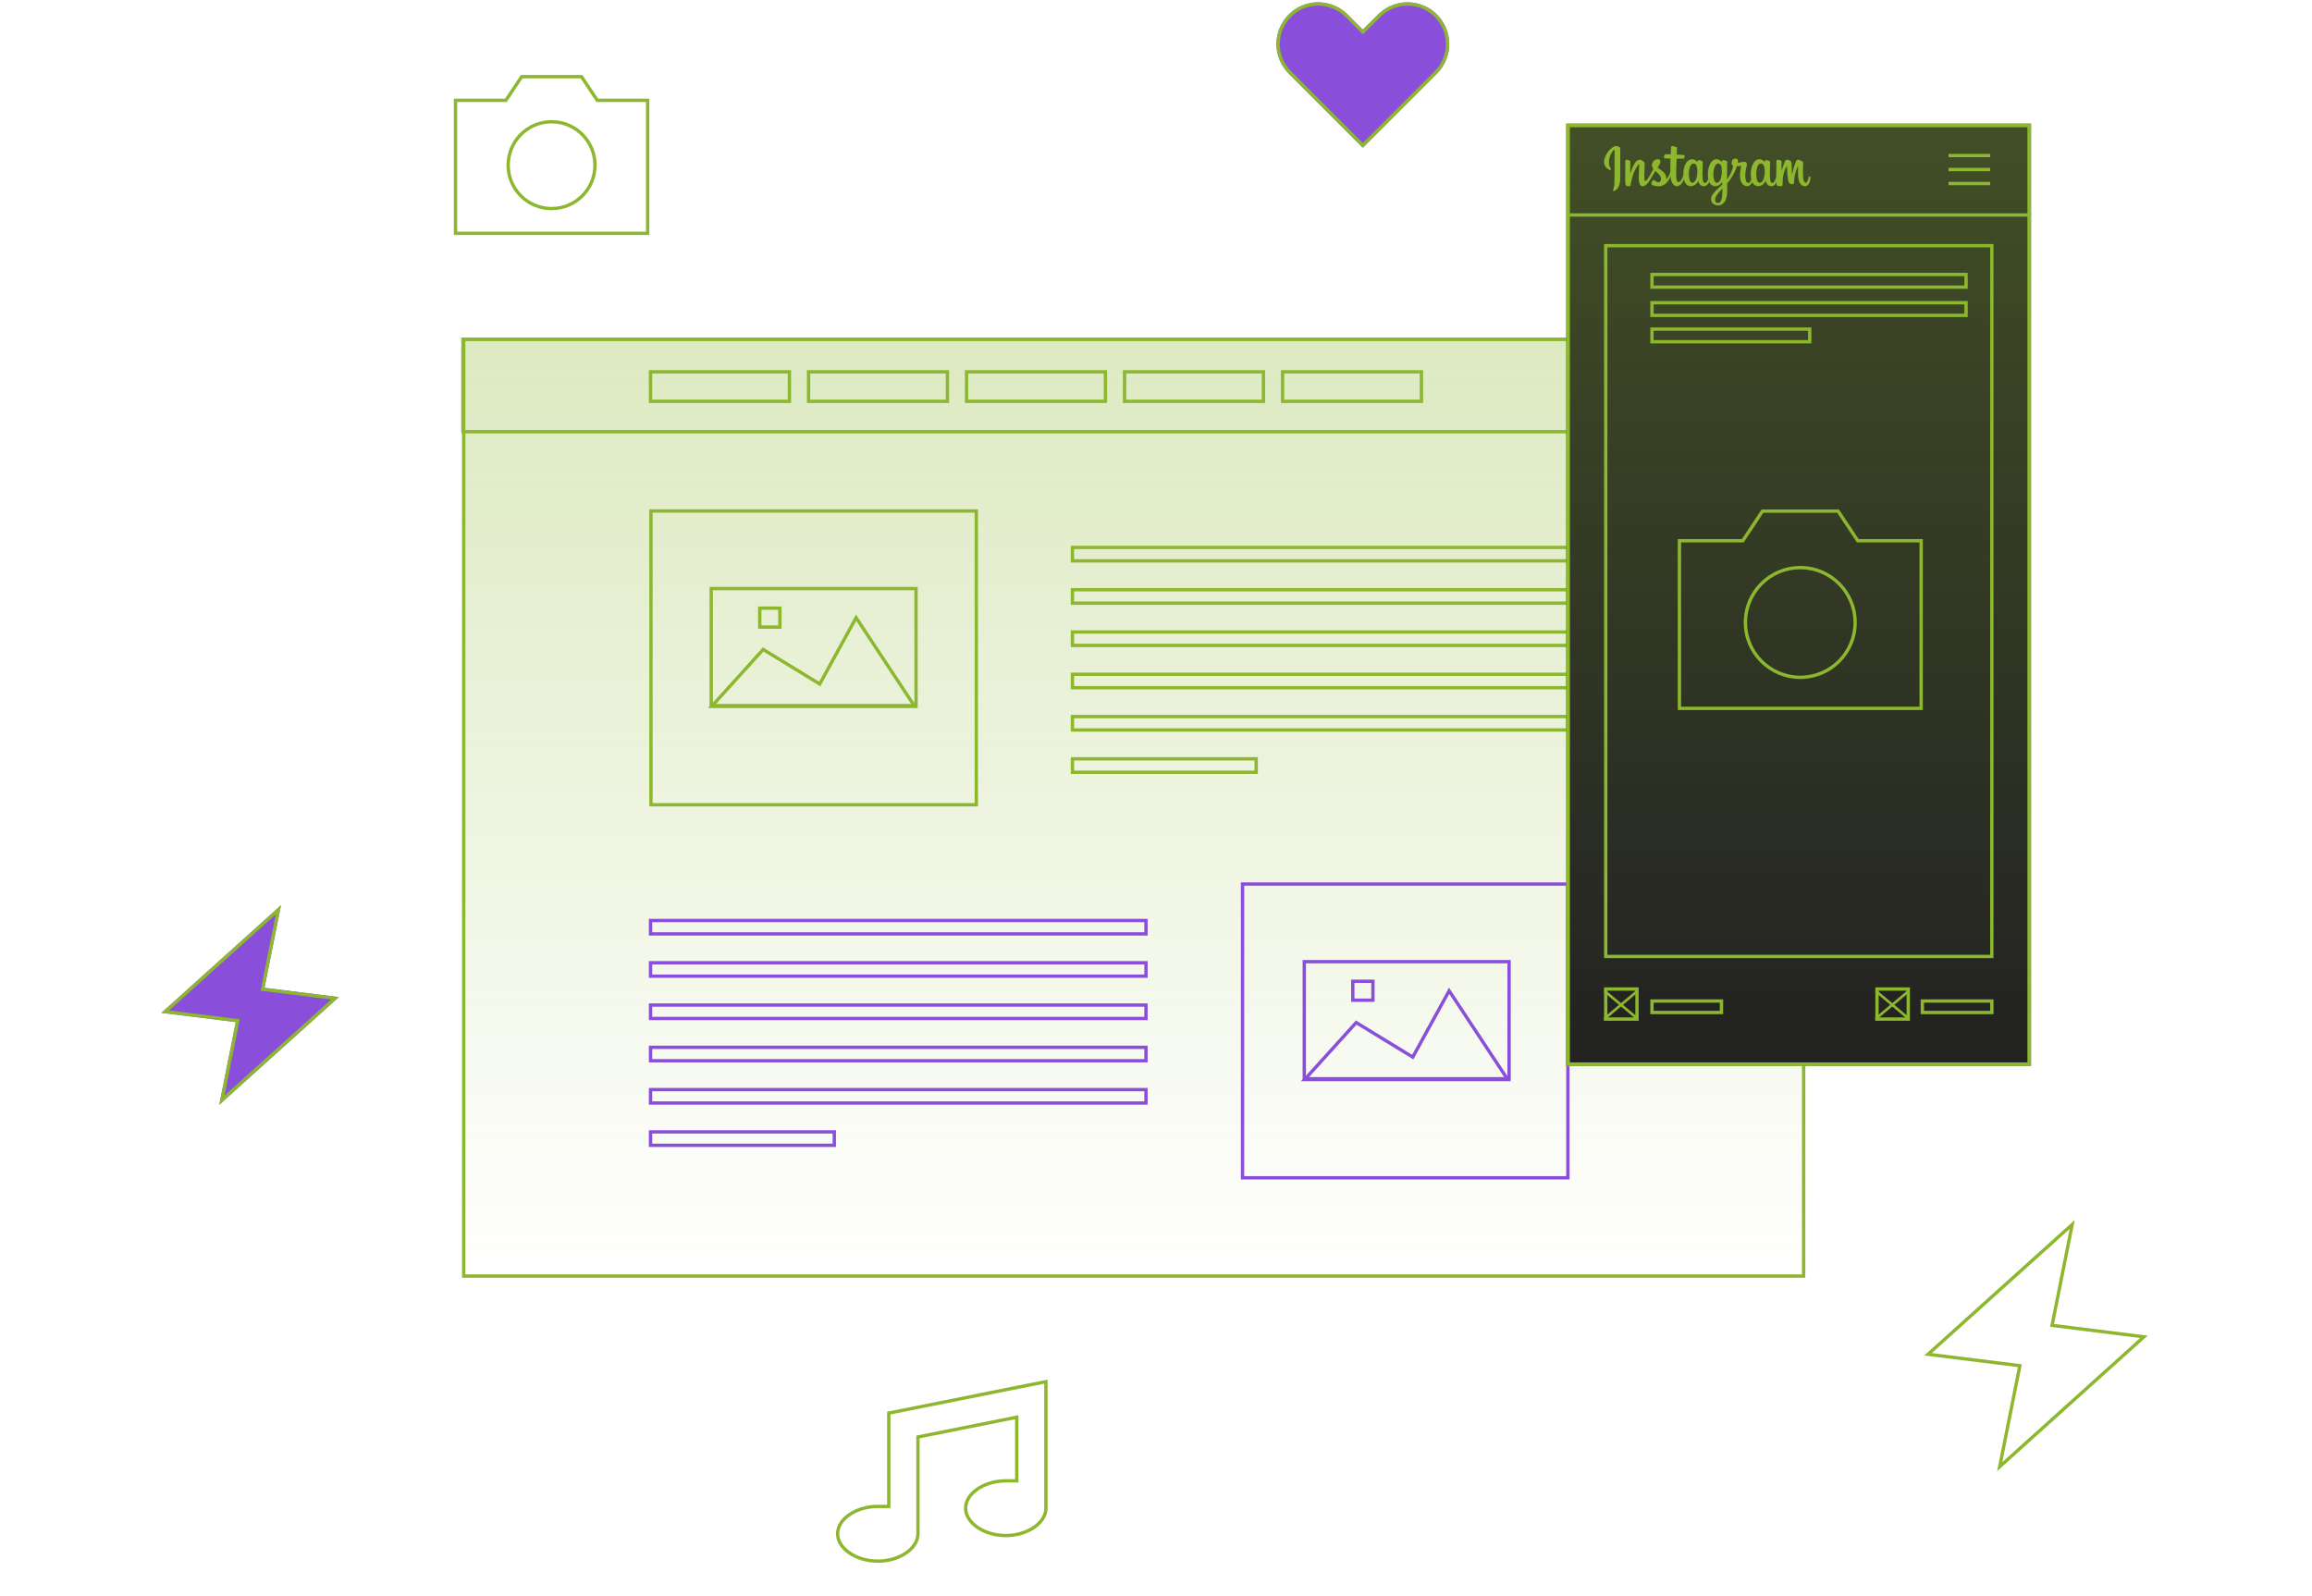 <?xml version="1.0" encoding="UTF-8"?>
<svg xmlns="http://www.w3.org/2000/svg" width="801" height="553" viewBox="0 0 801 553" fill="none">
  <path d="M446.468 25.484C443.773 22.789 442.227 19.067 442.227 15.261C442.227 7.286 448.716 0.797 456.691 0.797C460.497 0.797 464.219 2.344 466.914 5.038L472.158 10.283L477.402 5.038C480.097 2.344 483.831 0.797 487.625 0.797C495.6 0.797 502.089 7.286 502.089 15.261C502.089 19.067 500.543 22.789 497.848 25.484L472.146 51.186L446.468 25.484Z" fill="#8A4FDA"></path>
  <path fill-rule="evenodd" clip-rule="evenodd" d="M447.285 24.668L472.146 49.553L497.032 24.668C499.511 22.189 500.935 18.76 500.935 15.261C500.935 7.923 494.963 1.951 487.625 1.951C484.138 1.951 480.697 3.376 478.218 5.854L472.158 11.915L466.097 5.854C463.618 3.375 460.19 1.951 456.691 1.951C449.353 1.951 443.381 7.923 443.381 15.261C443.381 18.76 444.805 22.189 447.285 24.668ZM472.146 51.186L446.468 25.484C443.773 22.789 442.227 19.067 442.227 15.261C442.227 7.286 448.716 0.797 456.691 0.797C460.497 0.797 464.219 2.344 466.914 5.038L472.158 10.283L477.402 5.038C480.097 2.344 483.831 0.797 487.625 0.797C495.6 0.797 502.089 7.286 502.089 15.261C502.089 19.067 500.543 22.789 497.848 25.484L472.146 51.186Z" fill="#8CB72F"></path>
  <path fill-rule="evenodd" clip-rule="evenodd" d="M304.108 541.513C304.35 541.513 304.591 541.508 304.83 541.5C304.975 541.494 305.119 541.488 305.262 541.479C312.604 541.056 318.598 536.639 318.598 531.458V498.379L351.69 491.758V512.531H348.451C340.595 512.531 333.961 517.136 333.961 522.586C333.961 528.036 340.595 532.641 348.451 532.641C356.308 532.641 362.942 528.036 362.942 522.586V478.035L356.204 479.374L307.347 489.156V521.39H304.108C296.251 521.39 289.617 525.994 289.617 531.445C289.617 536.895 296.251 541.5 304.108 541.5V541.513ZM308.501 490.102V522.544H304.108C300.394 522.544 297.005 523.634 294.574 525.321C292.132 527.017 290.771 529.217 290.771 531.445C290.771 533.672 292.132 535.872 294.574 537.568C297.005 539.255 300.394 540.345 304.108 540.345H304.81C308.247 540.218 311.364 539.161 313.641 537.581C316.084 535.885 317.444 533.685 317.444 531.458V497.433L352.844 490.35V513.686H348.451C344.738 513.686 341.349 514.776 338.918 516.463C336.475 518.158 335.115 520.359 335.115 522.586C335.115 524.814 336.475 527.014 338.918 528.709C341.349 530.396 344.738 531.487 348.451 531.487C352.165 531.487 355.554 530.396 357.985 528.709C360.428 527.014 361.788 524.814 361.788 522.586V479.441L308.501 490.102Z" fill="#8CB72F"></path>
  <path fill-rule="evenodd" clip-rule="evenodd" d="M700.475 472.714L693.715 506.59L741.444 463.626L710.26 459.728L717.018 425.875L669.292 468.837L700.475 472.714ZM699.1 473.706L691.903 509.774L744.094 462.794L711.635 458.737L718.831 422.69L666.641 469.67L699.1 473.706Z" fill="#8CB72F"></path>
  <path d="M81.687 354.153L55.93 350.95L97.344 313.67L91.634 342.274L117.391 345.494L75.976 382.774L81.687 354.153Z" fill="#8A4FDA"></path>
  <path fill-rule="evenodd" clip-rule="evenodd" d="M83.062 353.161L77.788 379.589L114.741 346.326L90.259 343.266L95.531 316.855L58.581 350.117L83.062 353.161ZM81.687 354.153L75.976 382.774L117.391 345.494L91.634 342.274L97.344 313.67L55.93 350.95L81.687 354.153Z" fill="#8CB72F"></path>
  <path fill-rule="evenodd" clip-rule="evenodd" d="M174.964 34.186H157.242V81.428H224.958V34.186H207.236L201.781 25.992H180.419L174.964 34.186ZM181.037 27.146L175.582 35.34H158.396V80.274H223.803V35.34H206.618L201.163 27.146H181.037Z" fill="#8CB72F"></path>
  <path fill-rule="evenodd" clip-rule="evenodd" d="M191.096 71.695C199.085 71.695 205.561 65.218 205.561 57.23C205.561 49.241 199.085 42.765 191.096 42.765C183.107 42.765 176.631 49.241 176.631 57.23C176.631 65.218 183.107 71.695 191.096 71.695ZM191.096 72.849C199.722 72.849 206.715 65.856 206.715 57.23C206.715 48.603 199.722 41.61 191.096 41.61C182.47 41.61 175.477 48.603 175.477 57.23C175.477 65.856 182.47 72.849 191.096 72.849Z" fill="#8CB72F"></path>
  <path d="M160.078 116.993H625.455V442.73H160.078V116.993Z" fill="url(#paint0_linear_744_29338)"></path>
  <path fill-rule="evenodd" clip-rule="evenodd" d="M624.301 118.147H161.232V441.576H624.301V118.147ZM160.078 116.993V442.73H625.455V116.993H160.078Z" fill="#8CB72F"></path>
  <path fill-rule="evenodd" clip-rule="evenodd" d="M337.667 177.637H226.107V278.27H337.667V177.637ZM224.953 176.483V279.424H338.821V176.483H224.953Z" fill="#8CB72F"></path>
  <path fill-rule="evenodd" clip-rule="evenodd" d="M316.789 204.511H246.99V243.92H316.789V204.511ZM245.836 203.356V245.075H317.943V203.356H245.836Z" fill="#8CB72F"></path>
  <path fill-rule="evenodd" clip-rule="evenodd" d="M296.552 212.916L317.973 245.343H245.242L264.287 224.29L283.781 236.194L296.552 212.916ZM296.643 215.149L284.212 237.81L264.502 225.774L247.843 244.189H315.827L296.643 215.149Z" fill="#8CB72F"></path>
  <path fill-rule="evenodd" clip-rule="evenodd" d="M269.623 211.305H263.795V216.713H269.623V211.305ZM262.641 210.15V217.867H270.777V210.15H262.641Z" fill="#8CB72F"></path>
  <path fill-rule="evenodd" clip-rule="evenodd" d="M542.616 248.863H372.123V252.361H542.616V248.863ZM370.969 247.709V253.515H543.77V247.709H370.969Z" fill="#8CB72F"></path>
  <path fill-rule="evenodd" clip-rule="evenodd" d="M542.616 234.214H372.123V237.711H542.616V234.214ZM370.969 233.06V238.866H543.77V233.06H370.969Z" fill="#8CB72F"></path>
  <path fill-rule="evenodd" clip-rule="evenodd" d="M542.616 219.563H372.123V223.061H542.616V219.563ZM370.969 218.409V224.215H543.77V218.409H370.969Z" fill="#8CB72F"></path>
  <path fill-rule="evenodd" clip-rule="evenodd" d="M542.616 204.914H372.123V208.412H542.616V204.914ZM370.969 203.76V209.566H543.77V203.76H370.969Z" fill="#8CB72F"></path>
  <path fill-rule="evenodd" clip-rule="evenodd" d="M542.616 190.265H372.123V193.762H542.616V190.265ZM370.969 189.11V194.917H543.77V189.11H370.969Z" fill="#8CB72F"></path>
  <path fill-rule="evenodd" clip-rule="evenodd" d="M434.629 263.513H372.123V267.01H434.629V263.513ZM370.969 262.358V268.165H435.784V262.358H370.969Z" fill="#8CB72F"></path>
  <path fill-rule="evenodd" clip-rule="evenodd" d="M542.62 306.896H431.061V407.529H542.62V306.896ZM429.906 305.742V408.683H543.774V305.742H429.906Z" fill="#8A4FDA"></path>
  <path fill-rule="evenodd" clip-rule="evenodd" d="M522.25 333.792H452.451V373.202H522.25V333.792ZM451.297 332.638V374.356H523.404V332.638H451.297Z" fill="#8A4FDA"></path>
  <path fill-rule="evenodd" clip-rule="evenodd" d="M502.013 342.197L523.434 374.625H450.703L469.748 353.571L489.242 365.476L502.013 342.197ZM502.104 344.43L489.672 367.091L469.963 355.055L453.304 373.47H521.288L502.104 344.43Z" fill="#8A4FDA"></path>
  <path fill-rule="evenodd" clip-rule="evenodd" d="M475.084 340.586H469.256V345.994H475.084V340.586ZM468.102 339.432V347.148H476.238V339.432H468.102Z" fill="#8A4FDA"></path>
  <path fill-rule="evenodd" clip-rule="evenodd" d="M396.452 378.122H225.959V381.619H396.452V378.122ZM224.805 376.967V382.773H397.606V376.967H224.805Z" fill="#8A4FDA"></path>
  <path fill-rule="evenodd" clip-rule="evenodd" d="M396.452 363.472H225.959V366.97H396.452V363.472ZM224.805 362.318V368.124H397.606V362.318H224.805Z" fill="#8A4FDA"></path>
  <path fill-rule="evenodd" clip-rule="evenodd" d="M396.452 348.822H225.959V352.32H396.452V348.822ZM224.805 347.668V353.474H397.606V347.668H224.805Z" fill="#8A4FDA"></path>
  <path fill-rule="evenodd" clip-rule="evenodd" d="M396.452 334.172H225.959V337.67H396.452V334.172ZM224.805 333.018V338.824H397.606V333.018H224.805Z" fill="#8A4FDA"></path>
  <path fill-rule="evenodd" clip-rule="evenodd" d="M396.452 319.523H225.959V323.021H396.452V319.523ZM224.805 318.369V324.175H397.606V318.369H224.805Z" fill="#8A4FDA"></path>
  <path fill-rule="evenodd" clip-rule="evenodd" d="M288.465 392.771H225.959V396.269H288.465V392.771ZM224.805 391.617V397.423H289.62V391.617H224.805Z" fill="#8A4FDA"></path>
  <path fill-rule="evenodd" clip-rule="evenodd" d="M624.3 118.147H160.959V149.012H624.3V118.147ZM159.805 116.993V150.166H625.454V116.993H159.805Z" fill="#8CB72F"></path>
  <path fill-rule="evenodd" clip-rule="evenodd" d="M272.917 129.413H225.959V138.483H272.917V129.413ZM224.805 128.259V139.638H274.071V128.259H224.805Z" fill="#8CB72F"></path>
  <path fill-rule="evenodd" clip-rule="evenodd" d="M327.667 129.413H280.709V138.483H327.667V129.413ZM279.555 128.259V139.638H328.821V128.259H279.555Z" fill="#8CB72F"></path>
  <path fill-rule="evenodd" clip-rule="evenodd" d="M382.401 129.413H335.443V138.483H382.401V129.413ZM334.289 128.259V139.638H383.556V128.259H334.289Z" fill="#8CB72F"></path>
  <path fill-rule="evenodd" clip-rule="evenodd" d="M437.143 129.413H390.186V138.483H437.143V129.413ZM389.031 128.259V139.638H438.298V128.259H389.031Z" fill="#8CB72F"></path>
  <path fill-rule="evenodd" clip-rule="evenodd" d="M491.886 129.413H444.928V138.483H491.886V129.413ZM443.773 128.259V139.638H493.04V128.259H443.773Z" fill="#8CB72F"></path>
  <path d="M542.672 42.867H703.637V369.278H542.672V42.867Z" fill="#222222"></path>
  <path fill-rule="evenodd" clip-rule="evenodd" d="M702.483 44.021H543.826V368.124H702.483V44.021ZM542.672 42.867V369.278H703.637V42.867H542.672Z" fill="#8CB72F"></path>
  <path d="M542.672 42.867H703.637V369.278H542.672V42.867Z" fill="url(#paint1_linear_744_29338)"></path>
  <path fill-rule="evenodd" clip-rule="evenodd" d="M702.483 44.021H543.826V368.124H702.483V44.021ZM542.672 42.867V369.278H703.637V42.867H542.672Z" fill="#8CB72F"></path>
  <path fill-rule="evenodd" clip-rule="evenodd" d="M680.568 105.468H572.912V108.697H680.568V105.468ZM571.758 104.314V109.851H681.722V104.314H571.758Z" fill="#8CB72F"></path>
  <path fill-rule="evenodd" clip-rule="evenodd" d="M680.568 95.683H572.912V98.911H680.568V95.683ZM571.758 94.528V100.065H681.722V94.528H571.758Z" fill="#8CB72F"></path>
  <path fill-rule="evenodd" clip-rule="evenodd" d="M626.403 114.61H572.912V117.839H626.403V114.61ZM571.758 113.456V118.993H627.557V113.456H571.758Z" fill="#8CB72F"></path>
  <path fill-rule="evenodd" clip-rule="evenodd" d="M595.832 347.434H572.912V350.246H595.832V347.434ZM571.758 346.279V351.4H596.986V346.279H571.758Z" fill="#8CB72F"></path>
  <path fill-rule="evenodd" clip-rule="evenodd" d="M566.565 343.268H556.889V352.531H566.565V343.268ZM555.734 342.114V353.685H567.719V342.114H555.734Z" fill="#8CB72F"></path>
  <path fill-rule="evenodd" clip-rule="evenodd" d="M567.464 353.684L555.744 343.837L555.781 342.683L567.502 352.531L567.464 353.684Z" fill="#8CB72F"></path>
  <path fill-rule="evenodd" clip-rule="evenodd" d="M567.461 343.837L555.741 353.684L555.703 352.531L567.424 342.683L567.461 343.837Z" fill="#8CB72F"></path>
  <path fill-rule="evenodd" clip-rule="evenodd" d="M689.504 347.434H666.584V350.246H689.504V347.434ZM665.43 346.279V351.4H690.658V346.279H665.43Z" fill="#8CB72F"></path>
  <path fill-rule="evenodd" clip-rule="evenodd" d="M660.549 343.268H650.873V352.531H660.549V343.268ZM649.719 342.114V353.685H661.703V342.114H649.719Z" fill="#8CB72F"></path>
  <path fill-rule="evenodd" clip-rule="evenodd" d="M661.449 353.684L649.728 343.837L649.766 342.683L661.486 352.531L661.449 353.684Z" fill="#8CB72F"></path>
  <path fill-rule="evenodd" clip-rule="evenodd" d="M661.446 343.838L649.725 353.685L649.688 352.531L661.408 342.684L661.446 343.838Z" fill="#8CB72F"></path>
  <path fill-rule="evenodd" clip-rule="evenodd" d="M689.499 54.481H675.07V53.327H689.499V54.481Z" fill="#8CB72F"></path>
  <path fill-rule="evenodd" clip-rule="evenodd" d="M689.499 59.324H675.07V58.169H689.499V59.324Z" fill="#8CB72F"></path>
  <path fill-rule="evenodd" clip-rule="evenodd" d="M689.499 64.167H675.07V63.013H689.499V64.167Z" fill="#8CB72F"></path>
  <path fill-rule="evenodd" clip-rule="evenodd" d="M703.643 75.067H543.773V73.913H703.643V75.067Z" fill="#8CB72F"></path>
  <path fill-rule="evenodd" clip-rule="evenodd" d="M689.497 85.706H556.889V330.835H689.497V85.706ZM555.734 84.552V331.989H690.651V84.552H555.734Z" fill="#8CB72F"></path>
  <path d="M559.415 50.665C557.952 51.287 556.342 53.044 555.834 55.249C555.19 58.043 557.868 59.224 558.088 58.837C558.347 58.382 557.608 58.228 557.456 56.778C557.26 54.906 558.117 52.814 559.197 51.896C559.397 51.725 559.388 51.963 559.388 52.402L559.345 61.706C559.345 63.696 559.264 64.325 559.118 64.946C558.971 65.576 558.734 66.001 558.914 66.165C559.114 66.348 559.971 65.912 560.467 65.209C561.061 64.367 561.269 63.355 561.307 62.257C561.352 60.932 561.35 58.83 561.352 57.631L561.334 51.377C561.325 50.902 560.027 50.404 559.415 50.664M611.387 59.98C611.34 61.015 611.114 61.824 610.834 62.394C610.292 63.498 609.167 63.841 608.689 62.254C608.429 61.388 608.416 59.943 608.604 58.735C608.793 57.505 609.326 56.576 610.207 56.66C611.076 56.742 611.483 57.879 611.387 59.98L611.387 59.98ZM596.738 66.4C596.727 68.12 596.46 69.627 595.888 70.066C595.078 70.687 593.988 70.221 594.213 68.966C594.413 67.856 595.357 66.722 596.741 65.337L596.738 66.401L596.738 66.4ZM596.517 59.97C596.467 60.913 596.227 61.859 595.964 62.395C595.422 63.499 594.289 63.844 593.819 62.254C593.498 61.168 593.575 59.762 593.734 58.876C593.94 57.727 594.44 56.66 595.337 56.66C596.21 56.66 596.64 57.632 596.517 59.97L596.517 59.97ZM588.031 59.956C587.978 60.954 587.786 61.788 587.479 62.394C586.921 63.491 585.82 63.839 585.334 62.254C584.983 61.111 585.102 59.553 585.248 58.711C585.465 57.462 586.006 56.576 586.852 56.66C587.72 56.746 588.142 57.879 588.032 59.956L588.031 59.956ZM626.919 61.122C626.706 61.122 626.609 61.344 626.529 61.718C626.251 63.018 625.959 63.312 625.581 63.312C625.16 63.312 624.782 62.669 624.685 61.38C624.608 60.367 624.621 58.501 624.718 56.645C624.738 56.264 624.635 55.887 623.627 55.516C623.193 55.356 622.563 55.12 622.25 55.889C621.363 58.061 621.016 59.785 620.934 60.486C620.93 60.522 620.886 60.529 620.879 60.445C620.827 59.884 620.71 58.864 620.696 56.722C620.693 56.304 620.606 55.949 620.152 55.657C619.857 55.468 618.961 55.134 618.639 55.532C618.36 55.857 618.036 56.732 617.7 57.77L617.236 59.183L617.243 56.045C617.245 55.72 617.025 55.611 616.958 55.592C616.66 55.504 616.071 55.357 615.821 55.357C615.513 55.357 615.437 55.531 615.437 55.786L615.388 60.853L615.389 61.145C615.219 62.097 614.666 63.389 614.065 63.389C613.463 63.389 613.18 62.849 613.18 60.38C613.18 58.939 613.223 58.313 613.244 57.271L613.278 56.106C613.274 55.785 612.727 55.623 612.473 55.564C612.218 55.504 611.996 55.48 611.822 55.49C611.577 55.504 611.404 55.668 611.404 55.892L611.405 56.242C611.089 55.738 610.581 55.387 610.243 55.285C609.332 55.011 608.382 55.254 607.665 56.272C607.095 57.081 606.752 57.997 606.618 59.313C606.519 60.276 606.551 61.251 606.727 62.077C606.515 63.008 606.121 63.389 605.689 63.389C605.063 63.389 604.609 62.352 604.662 60.558C604.697 59.377 604.929 58.549 605.184 57.351C605.292 56.84 605.204 56.573 604.983 56.317C604.78 56.081 604.349 55.962 603.728 56.109C603.286 56.215 602.653 56.328 602.075 56.415C602.075 56.415 602.11 56.273 602.139 56.024C602.289 54.717 600.89 54.823 600.443 55.241C600.177 55.49 599.996 55.784 599.927 56.312C599.817 57.151 600.491 57.547 600.491 57.547C600.27 58.573 599.728 59.916 599.169 60.886C598.869 61.406 598.64 61.791 598.344 62.2L598.341 61.744L598.375 57.272L598.41 56.118C598.407 55.884 598.272 55.795 597.991 55.683C597.743 55.584 597.449 55.515 597.145 55.491C596.761 55.461 596.529 55.668 596.535 55.912C596.537 55.959 596.537 56.242 596.537 56.242C596.221 55.738 595.712 55.387 595.374 55.286C594.464 55.011 593.514 55.255 592.797 56.273C592.227 57.081 591.854 58.216 591.749 59.304C591.65 60.317 591.669 61.178 591.803 61.904C591.658 62.63 591.242 63.389 590.771 63.389C590.17 63.389 589.827 62.849 589.827 60.38C589.827 58.94 589.87 58.313 589.891 57.272L589.925 56.106C589.921 55.785 589.374 55.624 589.12 55.564C588.854 55.502 588.624 55.478 588.448 55.492C588.215 55.509 588.052 55.721 588.052 55.879V56.242C587.736 55.738 587.228 55.387 586.89 55.286C585.979 55.011 585.034 55.258 584.312 56.272C583.841 56.934 583.46 57.666 583.265 59.289C583.208 59.758 583.183 60.197 583.186 60.608C582.998 61.773 582.169 63.116 581.491 63.116C581.094 63.116 580.716 62.335 580.716 60.669C580.716 58.451 580.851 55.292 580.874 54.988L581.897 54.971C582.324 54.966 582.712 54.976 583.281 54.947C583.566 54.932 583.842 53.892 583.547 53.763C583.413 53.705 582.469 53.653 582.095 53.645C581.78 53.638 580.904 53.572 580.904 53.572L581.001 51.254C581.016 51.07 580.781 50.975 580.646 50.917C580.318 50.776 580.024 50.709 579.676 50.636C579.195 50.535 578.977 50.634 578.935 51.046C578.872 51.671 578.837 53.501 578.837 53.501C578.484 53.501 577.279 53.431 576.927 53.431C576.599 53.431 576.245 54.862 576.698 54.88L578.731 54.937L578.705 59.444C578.374 61.199 577.206 62.146 577.206 62.146C577.456 60.986 576.944 60.114 576.021 59.377C575.681 59.105 575.01 58.59 574.259 58.026C574.259 58.026 574.694 57.591 575.08 56.716C575.354 56.096 575.365 55.386 574.695 55.229C573.586 54.971 572.672 55.797 572.399 56.679C572.188 57.362 572.301 57.87 572.715 58.397C572.745 58.435 572.778 58.474 572.811 58.514C572.561 59.003 572.217 59.662 571.926 60.173C571.118 61.593 570.508 62.715 570.047 62.715C569.678 62.715 569.683 61.575 569.683 60.508C569.683 59.589 569.749 58.206 569.803 56.774C569.821 56.3 569.587 56.031 569.196 55.786C568.959 55.638 568.452 55.346 568.158 55.346C567.718 55.346 566.45 55.407 565.252 58.925C565.101 59.369 564.804 60.176 564.804 60.176L564.83 55.946C564.83 55.847 564.778 55.751 564.658 55.685C564.457 55.574 563.918 55.346 563.438 55.346C563.209 55.346 563.095 55.454 563.095 55.669L563.053 62.288C563.053 62.791 563.066 63.379 563.115 63.634C563.164 63.89 563.243 64.1 563.341 64.225C563.439 64.349 563.552 64.443 563.738 64.482C563.912 64.519 564.863 64.643 564.912 64.274C564.971 63.832 564.973 63.354 565.473 61.572C566.25 58.797 567.263 57.443 567.739 56.962C567.822 56.878 567.917 56.873 567.913 57.011L567.773 60.431C567.644 63.887 568.263 64.528 569.149 64.528C569.826 64.528 570.781 63.845 571.803 62.116L573.506 59.22L574.512 60.16C575.32 60.939 575.585 61.679 575.409 62.381C575.275 62.918 574.767 63.471 573.865 62.933C573.602 62.776 573.489 62.655 573.225 62.478C573.083 62.383 572.866 62.355 572.736 62.454C572.398 62.713 572.204 63.042 572.094 63.449C571.986 63.846 572.378 64.055 572.783 64.237C573.132 64.395 573.882 64.538 574.361 64.554C576.225 64.618 577.718 63.641 578.758 61.121C578.944 63.297 579.736 64.529 581.112 64.529C582.032 64.529 582.954 63.322 583.357 62.134C583.473 62.618 583.644 63.039 583.865 63.395C584.926 65.1 586.983 64.733 588.016 63.285C588.335 62.838 588.384 62.677 588.384 62.677C588.535 64.044 589.619 64.522 590.24 64.522C590.936 64.522 591.654 64.188 592.157 63.038C592.216 63.163 592.28 63.282 592.351 63.395C593.411 65.1 595.468 64.733 596.501 63.285C596.545 63.224 596.587 63.163 596.629 63.1L596.659 63.998L595.708 64.884C594.116 66.367 592.905 67.492 592.816 68.802C592.702 70.472 594.036 71.093 595.046 71.174C596.119 71.261 597.037 70.659 597.601 69.818C598.098 69.078 598.423 67.483 598.399 65.909L598.361 63.617C598.921 62.958 599.552 62.124 600.132 61.148C600.765 60.084 601.443 58.656 601.79 57.545C601.79 57.545 602.379 57.55 603.008 57.508C603.209 57.495 603.267 57.536 603.23 57.686C603.185 57.867 602.436 60.801 603.12 62.755C603.588 64.093 604.643 64.524 605.269 64.524C606.001 64.524 606.702 63.963 607.078 63.129C607.123 63.222 607.17 63.312 607.222 63.395C608.282 65.1 610.332 64.731 611.372 63.285C611.607 62.959 611.74 62.677 611.74 62.677C611.963 64.092 613.047 64.529 613.668 64.529C614.315 64.529 614.929 64.26 615.427 63.064C615.448 63.59 615.481 64.021 615.532 64.157C615.564 64.24 615.748 64.344 615.881 64.394C616.473 64.617 617.077 64.512 617.299 64.466C617.454 64.434 617.574 64.308 617.591 63.983C617.634 63.129 617.607 61.694 617.861 60.628C618.29 58.838 618.689 58.144 618.878 57.801C618.984 57.608 619.104 57.576 619.108 57.78C619.117 58.193 619.138 59.403 619.303 61.03C619.425 62.226 619.588 62.934 619.713 63.157C620.07 63.797 620.511 63.828 620.869 63.828C621.097 63.828 621.574 63.764 621.532 63.356C621.511 63.158 621.547 61.931 621.969 60.168C622.245 59.017 622.705 57.977 622.87 57.596C622.931 57.456 622.96 57.567 622.959 57.588C622.924 58.381 622.846 60.974 623.164 62.392C623.595 64.314 624.843 64.529 625.278 64.529C626.206 64.529 626.965 63.812 627.221 61.926C627.283 61.472 627.192 61.122 626.918 61.122" fill="#8CB72F"></path>
  <path fill-rule="evenodd" clip-rule="evenodd" d="M603.486 186.788H581.266V246.021H666.169V186.788H643.949L637.11 176.514H610.325L603.486 186.788ZM610.943 177.668L604.104 187.942H582.42V244.867H665.015V187.942H643.331L636.492 177.668H610.943Z" fill="#8CB72F"></path>
  <path fill-rule="evenodd" clip-rule="evenodd" d="M623.709 234.111C633.887 234.111 642.138 225.859 642.138 215.681C642.138 205.503 633.887 197.251 623.709 197.251C613.531 197.251 605.279 205.503 605.279 215.681C605.279 225.859 613.531 234.111 623.709 234.111ZM623.709 235.265C634.525 235.265 643.293 226.497 643.293 215.681C643.293 204.865 634.525 196.097 623.709 196.097C612.893 196.097 604.125 204.865 604.125 215.681C604.125 226.497 612.893 235.265 623.709 235.265Z" fill="#8CB72F"></path>
  <defs>
    <linearGradient id="paint0_linear_744_29338" x1="392.767" y1="116.993" x2="392.767" y2="442.73" gradientUnits="userSpaceOnUse">
      <stop stop-color="#8CB72F" stop-opacity="0.3"></stop>
      <stop offset="1" stop-color="#8CB72F" stop-opacity="0"></stop>
    </linearGradient>
    <linearGradient id="paint1_linear_744_29338" x1="623.155" y1="42.867" x2="623.155" y2="369.278" gradientUnits="userSpaceOnUse">
      <stop stop-color="#8CB72F" stop-opacity="0.3"></stop>
      <stop offset="1" stop-color="#8CB72F" stop-opacity="0"></stop>
    </linearGradient>
  </defs>
</svg>
